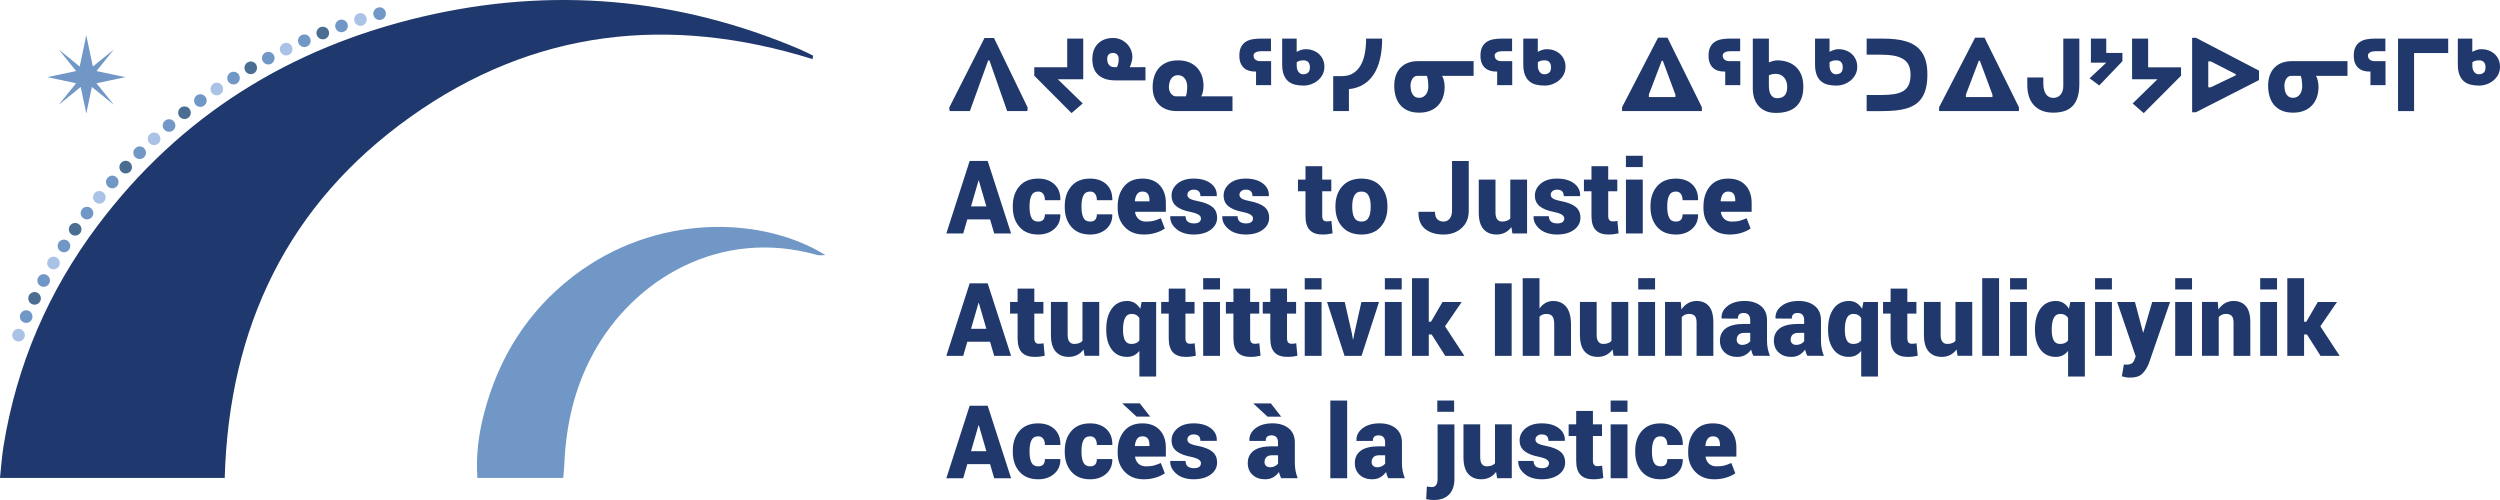 <svg width="400" height="80" viewBox="0 0 400 80" fill="none" xmlns="http://www.w3.org/2000/svg">
<g clip-path="url(#clip0_5915_310)">
<path d="M130.011 9.457C107.05 2.299 85.348 4.698 65.69 18.688C46.044 32.673 36.642 52.308 35.956 76.467H0C0.189 74.724 0.294 73.039 0.562 71.382C2.672 58.358 7.732 46.584 15.652 36.044C28.843 18.496 46.422 7.625 67.607 2.661C88.267 -2.181 108.496 -0.41 128.08 7.932C128.766 8.225 129.423 8.579 130.095 8.905C130.069 9.09 130.04 9.275 130.014 9.459L130.011 9.457Z" fill="#1F386D"/>
<path d="M90.113 76.469H76.384C76.126 72.878 76.583 69.457 77.455 66.116C79.766 57.268 84.374 49.858 91.666 44.235C104.783 34.116 121.872 34.493 132.065 40.812C131.499 40.812 131.097 40.898 130.748 40.8C115.316 36.413 101.42 44.558 94.881 56.616C91.843 62.213 90.521 68.209 90.282 74.503C90.261 75.064 90.187 75.625 90.115 76.467L90.113 76.469Z" fill="#7097C6"/>
<path d="M15.439 13.321L18.229 16.775L14.701 13.915L13.807 18.175L12.911 13.915L9.388 16.775L12.179 13.321L7.555 12.343L12.179 11.367L9.388 7.908L12.753 10.646L13.807 5.633L14.859 10.646L18.229 7.908L15.435 11.367L20.059 12.343L15.439 13.321Z" fill="#7097C6"/>
<path d="M3.342 52.684C3.861 52.895 4.105 53.475 3.911 53.991C3.715 54.504 3.132 54.763 2.609 54.569C2.085 54.374 1.827 53.787 2.03 53.257C2.229 52.725 2.829 52.474 3.342 52.682V52.684Z" fill="#A9C2E5"/>
<path d="M4.684 49.774C5.17 50.052 5.339 50.666 5.072 51.145C4.811 51.63 4.199 51.807 3.707 51.546C3.215 51.282 3.035 50.666 3.305 50.167C3.58 49.671 4.202 49.499 4.684 49.777V49.774Z" fill="#7097C6"/>
<path d="M5.979 46.833C6.476 47.085 6.682 47.689 6.44 48.182C6.199 48.676 5.606 48.892 5.099 48.655C4.597 48.42 4.378 47.809 4.626 47.298C4.877 46.79 5.482 46.581 5.981 46.833H5.979Z" fill="#4A6E91"/>
<path d="M7.47 43.992C7.955 44.263 8.137 44.877 7.876 45.361C7.613 45.843 7.011 46.035 6.516 45.776C6.022 45.519 5.828 44.901 6.101 44.402C6.368 43.904 6.982 43.719 7.47 43.992Z" fill="#7097C6"/>
<path d="M9.075 41.217C9.551 41.509 9.702 42.123 9.427 42.6C9.15 43.074 8.531 43.235 8.048 42.959C7.563 42.681 7.402 42.06 7.689 41.571C7.974 41.08 8.6 40.926 9.075 41.217Z" fill="#A9C2E5"/>
<path d="M10.791 38.505C11.257 38.817 11.382 39.435 11.085 39.901C10.791 40.365 10.167 40.502 9.694 40.205C9.221 39.91 9.085 39.282 9.388 38.803C9.692 38.326 10.328 38.196 10.789 38.505H10.791Z" fill="#7097C6"/>
<path d="M12.611 35.864C13.063 36.192 13.171 36.82 12.851 37.268C12.54 37.721 11.914 37.837 11.452 37.52C10.991 37.206 10.876 36.573 11.199 36.106C11.526 35.645 12.16 35.535 12.611 35.864Z" fill="#4A6E91"/>
<path d="M14.612 33.361C15.018 33.742 15.042 34.377 14.665 34.778C14.287 35.178 13.661 35.219 13.243 34.845C12.829 34.476 12.786 33.824 13.173 33.414C13.56 33.001 14.203 32.977 14.612 33.359V33.361Z" fill="#7097C6"/>
<path d="M16.539 30.794C16.754 30.973 16.873 31.22 16.897 31.474C16.919 31.728 16.845 31.99 16.677 32.21C16.338 32.644 15.707 32.714 15.272 32.368C14.835 32.021 14.763 31.378 15.112 30.935C15.284 30.71 15.535 30.587 15.798 30.566C16.058 30.542 16.326 30.619 16.539 30.796V30.794Z" fill="#A9C2E5"/>
<path d="M18.625 28.353C19.036 28.723 19.084 29.367 18.728 29.784C18.372 30.204 17.736 30.25 17.313 29.887C16.887 29.526 16.842 28.883 17.208 28.452C17.576 28.023 18.207 27.972 18.625 28.351V28.353Z" fill="#7097C6"/>
<path d="M20.694 25.916C21.143 26.246 21.251 26.879 20.933 27.33C20.615 27.78 19.989 27.888 19.53 27.57C19.071 27.251 18.964 26.618 19.291 26.155C19.616 25.693 20.245 25.585 20.694 25.916Z" fill="#4A6E91"/>
<path d="M23.066 23.727C23.453 24.13 23.451 24.77 23.059 25.158C22.669 25.546 22.029 25.544 21.632 25.151C21.235 24.76 21.237 24.12 21.639 23.72C22.04 23.322 22.679 23.324 23.066 23.727Z" fill="#7097C6"/>
<path d="M25.375 21.507C25.765 21.907 25.762 22.545 25.37 22.933C24.978 23.322 24.338 23.319 23.939 22.929C23.539 22.538 23.542 21.9 23.943 21.502C24.345 21.104 24.985 21.107 25.375 21.507Z" fill="#A9C2E5"/>
<path d="M27.826 19.436C28.183 19.865 28.13 20.5 27.707 20.853C27.497 21.03 27.231 21.104 26.971 21.083C26.713 21.061 26.466 20.951 26.282 20.74C26.101 20.532 26.015 20.261 26.034 20.004C26.055 19.748 26.177 19.498 26.395 19.316C26.827 18.952 27.468 19.007 27.824 19.436H27.826Z" fill="#7097C6"/>
<path d="M30.318 17.422C30.658 17.866 30.581 18.496 30.144 18.829C29.922 18.995 29.661 19.064 29.408 19.04C29.154 19.014 28.908 18.889 28.734 18.674C28.557 18.458 28.485 18.187 28.514 17.926C28.54 17.664 28.665 17.413 28.892 17.242C29.341 16.897 29.979 16.979 30.318 17.42V17.422Z" fill="#4A6E91"/>
<path d="M32.908 15.538C33.214 16.008 33.083 16.624 32.621 16.926C32.172 17.242 31.551 17.127 31.233 16.667C30.915 16.207 31.035 15.572 31.496 15.246C31.969 14.934 32.602 15.071 32.906 15.538H32.908Z" fill="#7097C6"/>
<path d="M35.522 13.681C35.83 14.15 35.694 14.757 35.25 15.08C34.8 15.397 34.176 15.282 33.859 14.822C33.541 14.364 33.658 13.728 34.119 13.402C34.578 13.069 35.218 13.215 35.525 13.678L35.522 13.681Z" fill="#A9C2E5"/>
<path d="M38.219 11.957C38.504 12.429 38.365 13.06 37.902 13.357C37.438 13.654 36.819 13.513 36.518 13.043C36.217 12.573 36.358 11.945 36.833 11.64C37.309 11.336 37.928 11.475 38.219 11.959V11.957Z" fill="#7097C6"/>
<path d="M40.993 10.344C41.263 10.833 41.098 11.454 40.622 11.729C40.147 12.005 39.532 11.839 39.248 11.36C38.964 10.878 39.131 10.257 39.619 9.974C40.106 9.689 40.723 9.855 40.993 10.344Z" fill="#4A6E91"/>
<path d="M43.819 8.836C44.073 9.334 43.882 9.946 43.397 10.202C42.909 10.459 42.299 10.269 42.034 9.778C41.769 9.286 41.958 8.675 42.457 8.411C42.957 8.148 43.566 8.337 43.819 8.836Z" fill="#7097C6"/>
<path d="M46.699 7.431C46.933 7.937 46.72 8.541 46.225 8.778C45.728 9.016 45.126 8.8 44.877 8.301C44.629 7.8 44.842 7.199 45.351 6.954C45.86 6.712 46.464 6.925 46.699 7.431Z" fill="#A9C2E5"/>
<path d="M49.622 6.127C49.84 6.642 49.606 7.234 49.099 7.45C48.592 7.666 47.997 7.429 47.768 6.92C47.538 6.412 47.773 5.818 48.291 5.597C48.81 5.374 49.407 5.612 49.622 6.127Z" fill="#7097C6"/>
<path d="M52.588 4.924C52.786 5.446 52.53 6.029 52.016 6.225C51.5 6.415 50.922 6.18 50.709 5.662C50.496 5.146 50.743 4.538 51.273 4.343C51.801 4.142 52.389 4.401 52.588 4.924Z" fill="#4A6E91"/>
<path d="M55.596 3.819C55.778 4.346 55.503 4.919 54.979 5.094C54.463 5.286 53.889 5.024 53.696 4.499C53.502 3.977 53.77 3.385 54.298 3.188C54.833 3.006 55.412 3.289 55.593 3.816L55.596 3.819Z" fill="#7097C6"/>
<path d="M58.633 2.812C58.798 3.351 58.499 3.895 57.98 4.08C57.459 4.257 56.893 3.969 56.716 3.44C56.539 2.91 56.828 2.335 57.364 2.152C57.897 1.963 58.473 2.282 58.635 2.812H58.633Z" fill="#A9C2E5"/>
<path d="M61.702 1.898C61.851 2.438 61.542 3.001 61.014 3.159C60.486 3.315 59.929 3.011 59.769 2.474C59.609 1.939 59.917 1.373 60.457 1.213C60.997 1.052 61.557 1.359 61.702 1.898Z" fill="#7097C6"/>
<path d="M164.43 17.211L164.377 17.775H161.146L158.307 9.665H158.108L155.18 17.775H151.942L151.875 17.219L157.518 6.077H159.038L164.43 17.211Z" fill="#20386C"/>
<path d="M169.253 12.683L173.23 16.552L171.445 18.098L165.484 12.113V10.765H170.752V6.18H173.319V12.683H169.253Z" fill="#20386C"/>
<path d="M183.277 12.861H178.49C177.806 12.861 177.228 12.774 176.757 12.599C176.284 12.424 175.902 12.185 175.608 11.883C175.314 11.581 175.101 11.221 174.969 10.806C174.838 10.392 174.773 9.946 174.773 9.466C174.773 8.889 174.859 8.388 175.034 7.963C175.208 7.539 175.447 7.187 175.751 6.906C176.052 6.626 176.403 6.417 176.805 6.28C177.207 6.144 177.634 6.077 178.091 6.077C178.547 6.077 178.951 6.161 179.326 6.328C179.702 6.496 180.029 6.721 180.304 7.002C180.579 7.282 180.794 7.611 180.949 7.982C181.105 8.354 181.181 8.745 181.181 9.155C181.181 9.272 181.167 9.404 181.141 9.548C181.114 9.692 181.078 9.835 181.038 9.982C180.995 10.128 180.952 10.267 180.901 10.401C180.851 10.535 180.804 10.653 180.753 10.756L183.275 10.742V12.865L183.277 12.861ZM178.703 10.737C178.796 10.579 178.868 10.389 178.915 10.171C178.966 9.953 178.989 9.696 178.989 9.406C178.989 9.219 178.958 9.066 178.896 8.944C178.834 8.824 178.758 8.726 178.667 8.656C178.576 8.584 178.478 8.534 178.373 8.507C178.268 8.481 178.17 8.467 178.081 8.467C178.031 8.467 177.957 8.474 177.852 8.486C177.749 8.498 177.644 8.536 177.539 8.601C177.431 8.666 177.34 8.764 177.261 8.896C177.183 9.028 177.144 9.215 177.144 9.449C177.144 9.565 177.159 9.694 177.19 9.843C177.221 9.991 177.276 10.13 177.355 10.264C177.436 10.399 177.546 10.509 177.687 10.6C177.826 10.691 178.005 10.737 178.222 10.737H178.703Z" fill="#20386C"/>
<path d="M197.199 17.772H188.251C187.73 17.772 187.237 17.698 186.776 17.547C186.315 17.396 185.908 17.163 185.557 16.852C185.208 16.538 184.931 16.14 184.728 15.658C184.525 15.174 184.422 14.598 184.422 13.927C184.422 13.354 184.498 12.81 184.654 12.295C184.809 11.779 185.05 11.326 185.38 10.933C185.71 10.54 186.131 10.231 186.645 10.001C187.158 9.771 187.777 9.658 188.499 9.658C189.169 9.658 189.756 9.763 190.266 9.972C190.775 10.183 191.2 10.471 191.537 10.837C191.876 11.204 192.132 11.636 192.304 12.129C192.476 12.623 192.562 13.151 192.562 13.711C192.562 13.829 192.555 13.966 192.546 14.119C192.534 14.273 192.512 14.428 192.483 14.584C192.455 14.74 192.414 14.893 192.366 15.04C192.316 15.186 192.252 15.31 192.175 15.414H197.199V17.775V17.772ZM189.955 13.829C189.955 13.587 189.921 13.357 189.854 13.136C189.788 12.918 189.692 12.726 189.568 12.563C189.443 12.4 189.29 12.271 189.111 12.175C188.932 12.079 188.729 12.031 188.502 12.031C188.208 12.031 187.964 12.094 187.775 12.216C187.586 12.338 187.436 12.496 187.323 12.69C187.213 12.882 187.135 13.093 187.092 13.323C187.049 13.553 187.025 13.771 187.025 13.978C187.025 14.169 187.056 14.352 187.118 14.524C187.18 14.697 187.261 14.85 187.366 14.982C187.469 15.116 187.586 15.219 187.72 15.296C187.852 15.373 187.99 15.411 188.134 15.411H189.728C189.771 15.308 189.809 15.191 189.838 15.059C189.866 14.929 189.89 14.793 189.907 14.651C189.924 14.51 189.936 14.368 189.943 14.225C189.95 14.081 189.955 13.949 189.955 13.824V13.829Z" fill="#20386C"/>
<path d="M203.359 8.191H201.75C201.607 8.191 201.466 8.205 201.323 8.232C201.182 8.258 201.053 8.301 200.943 8.359C200.833 8.416 200.742 8.486 200.673 8.572C200.603 8.658 200.57 8.762 200.57 8.879C200.57 9.037 200.598 9.174 200.656 9.287C200.713 9.402 200.79 9.495 200.888 9.567C200.986 9.639 201.098 9.694 201.222 9.73C201.347 9.766 201.48 9.783 201.624 9.783H203.378V13.616H200.967V11.449H200.775C200.455 11.449 200.147 11.406 199.85 11.319C199.552 11.233 199.289 11.092 199.057 10.893C198.825 10.696 198.641 10.435 198.502 10.111C198.364 9.788 198.297 9.387 198.297 8.91C198.297 8.347 198.385 7.889 198.567 7.534C198.749 7.179 198.99 6.901 199.301 6.698C199.609 6.496 199.975 6.357 200.395 6.283C200.816 6.209 201.268 6.173 201.748 6.173H203.357V8.191H203.359ZM207.467 6.18V8.296C207.663 8.189 207.886 8.09 208.132 8.002C208.378 7.913 208.643 7.867 208.928 7.867C209.315 7.867 209.688 7.93 210.046 8.057C210.402 8.184 210.718 8.366 210.995 8.608C211.27 8.85 211.49 9.145 211.655 9.497C211.82 9.85 211.903 10.248 211.903 10.696C211.903 11.144 211.805 11.569 211.609 11.94C211.413 12.312 211.155 12.623 210.837 12.885C210.522 13.143 210.163 13.342 209.769 13.484C209.372 13.625 208.973 13.695 208.569 13.695C208.094 13.695 207.647 13.647 207.231 13.551C206.815 13.455 206.454 13.28 206.143 13.026C205.833 12.772 205.589 12.427 205.412 11.986C205.235 11.547 205.147 10.984 205.147 10.298V6.18H207.47H207.467ZM207.475 10.559C207.475 10.782 207.506 10.974 207.568 11.139C207.63 11.305 207.709 11.441 207.804 11.554C207.9 11.665 208.008 11.748 208.122 11.801C208.237 11.854 208.352 11.883 208.467 11.883C208.708 11.883 208.899 11.849 209.045 11.782C209.191 11.715 209.303 11.629 209.384 11.523C209.466 11.418 209.518 11.295 209.547 11.161C209.573 11.027 209.587 10.89 209.587 10.758C209.587 10.627 209.571 10.485 209.535 10.351C209.501 10.217 209.446 10.099 209.37 9.996C209.293 9.893 209.191 9.809 209.064 9.749C208.937 9.687 208.777 9.656 208.584 9.656C208.44 9.656 208.318 9.66 208.213 9.675C208.11 9.687 208.017 9.706 207.934 9.73C207.85 9.754 207.773 9.785 207.702 9.823C207.63 9.859 207.556 9.9 207.477 9.946V10.559H207.475Z" fill="#20386C"/>
<path d="M221.145 6.18C221.145 7.373 221.035 8.447 220.812 9.401C220.593 10.355 220.258 11.178 219.816 11.866C219.374 12.554 218.822 13.103 218.157 13.508C217.493 13.915 216.716 14.167 215.827 14.265V17.772H213.312V12.18H214.713C215.411 12.18 216.006 12.029 216.496 11.724C216.986 11.42 217.385 11 217.693 10.466C218.004 9.931 218.229 9.296 218.367 8.565C218.508 7.831 218.578 7.038 218.578 6.18H221.145Z" fill="#20386C"/>
<path d="M235.774 12.144H230.729C230.803 12.252 230.865 12.381 230.92 12.532C230.972 12.683 231.018 12.839 231.049 13.002C231.08 13.165 231.104 13.326 231.121 13.484C231.135 13.642 231.142 13.784 231.142 13.906C231.142 14.493 231.056 15.037 230.884 15.536C230.712 16.037 230.456 16.473 230.117 16.842C229.777 17.212 229.354 17.502 228.845 17.712C228.336 17.921 227.746 18.026 227.079 18.026C226.355 18.026 225.741 17.912 225.234 17.684C224.727 17.454 224.314 17.142 223.994 16.747C223.673 16.351 223.441 15.893 223.296 15.37C223.15 14.848 223.078 14.294 223.078 13.707C223.078 13.067 223.171 12.501 223.355 12.012C223.539 11.523 223.798 11.116 224.13 10.785C224.462 10.454 224.859 10.205 225.322 10.037C225.786 9.869 226.295 9.785 226.857 9.785H235.776V12.146L235.774 12.144ZM228.53 13.832C228.53 13.697 228.527 13.556 228.52 13.405C228.513 13.254 228.499 13.103 228.482 12.954C228.465 12.803 228.441 12.659 228.413 12.518C228.384 12.377 228.346 12.252 228.303 12.144H226.725C226.553 12.144 226.403 12.194 226.271 12.295C226.14 12.396 226.032 12.523 225.946 12.671C225.86 12.822 225.796 12.983 225.75 13.155C225.707 13.328 225.683 13.486 225.683 13.63C225.683 13.853 225.7 14.083 225.736 14.321C225.769 14.56 225.839 14.776 225.939 14.973C226.039 15.167 226.18 15.33 226.362 15.457C226.544 15.584 226.783 15.649 227.079 15.649C227.304 15.649 227.507 15.603 227.686 15.507C227.865 15.411 228.018 15.284 228.145 15.124C228.269 14.961 228.365 14.769 228.432 14.546C228.499 14.323 228.532 14.086 228.532 13.829L228.53 13.832Z" fill="#20386C"/>
<path d="M241.937 8.191H240.329C240.185 8.191 240.044 8.205 239.901 8.232C239.76 8.258 239.631 8.301 239.521 8.359C239.411 8.416 239.32 8.486 239.251 8.572C239.181 8.658 239.148 8.762 239.148 8.879C239.148 9.037 239.177 9.174 239.234 9.287C239.291 9.402 239.368 9.495 239.466 9.567C239.564 9.639 239.676 9.694 239.8 9.73C239.925 9.766 240.059 9.783 240.202 9.783H241.956V13.616H239.545V11.449H239.353C239.033 11.449 238.725 11.406 238.429 11.319C238.13 11.233 237.867 11.092 237.635 10.893C237.403 10.696 237.219 10.435 237.081 10.111C236.942 9.788 236.875 9.387 236.875 8.91C236.875 8.347 236.963 7.889 237.145 7.534C237.327 7.179 237.568 6.901 237.879 6.698C238.187 6.496 238.553 6.357 238.973 6.283C239.394 6.209 239.846 6.173 240.326 6.173H241.935V8.191H241.937ZM246.046 6.18V8.296C246.242 8.189 246.464 8.09 246.71 8.002C246.956 7.913 247.222 7.867 247.506 7.867C247.893 7.867 248.266 7.93 248.624 8.057C248.981 8.184 249.296 8.366 249.573 8.608C249.848 8.85 250.068 9.145 250.233 9.497C250.398 9.85 250.482 10.248 250.482 10.696C250.482 11.144 250.384 11.569 250.188 11.94C249.992 12.312 249.733 12.623 249.416 12.885C249.1 13.143 248.742 13.342 248.347 13.484C247.95 13.625 247.551 13.695 247.147 13.695C246.672 13.695 246.225 13.647 245.809 13.551C245.393 13.455 245.032 13.28 244.722 13.026C244.411 12.772 244.167 12.427 243.99 11.986C243.813 11.547 243.725 10.984 243.725 10.298V6.18H246.048H246.046ZM246.053 10.559C246.053 10.782 246.084 10.974 246.146 11.139C246.208 11.305 246.287 11.441 246.383 11.554C246.478 11.665 246.586 11.748 246.7 11.801C246.815 11.854 246.93 11.883 247.045 11.883C247.286 11.883 247.477 11.849 247.623 11.782C247.769 11.715 247.881 11.629 247.962 11.523C248.044 11.418 248.096 11.295 248.125 11.161C248.151 11.027 248.166 10.89 248.166 10.758C248.166 10.627 248.149 10.485 248.113 10.351C248.08 10.217 248.025 10.099 247.948 9.996C247.872 9.893 247.769 9.809 247.642 9.749C247.515 9.687 247.355 9.656 247.162 9.656C247.018 9.656 246.896 9.66 246.791 9.675C246.689 9.687 246.595 9.706 246.512 9.73C246.428 9.754 246.352 9.785 246.28 9.823C246.208 9.859 246.134 9.9 246.055 9.946V10.559H246.053Z" fill="#20386C"/>
<path d="M272.301 17.159V17.772H259.531V17.151L265.291 6.024H266.797L272.301 17.159ZM263.817 15.531H268.066V15.148L266.054 9.725H265.877L263.819 15.126V15.533L263.817 15.531Z" fill="#20386C"/>
<path d="M278.425 8.191H276.816C276.673 8.191 276.532 8.205 276.388 8.232C276.247 8.258 276.118 8.301 276.008 8.359C275.898 8.416 275.807 8.486 275.738 8.572C275.669 8.658 275.635 8.762 275.635 8.879C275.635 9.037 275.664 9.174 275.721 9.287C275.779 9.402 275.855 9.495 275.953 9.567C276.051 9.639 276.164 9.694 276.29 9.73C276.417 9.766 276.548 9.783 276.692 9.783H278.448V13.616H276.037V11.449H275.846C275.525 11.449 275.217 11.406 274.918 11.319C274.62 11.233 274.357 11.092 274.125 10.893C273.893 10.696 273.709 10.435 273.573 10.111C273.434 9.788 273.367 9.387 273.367 8.91C273.367 8.347 273.456 7.889 273.637 7.534C273.817 7.179 274.06 6.901 274.371 6.698C274.679 6.496 275.045 6.357 275.466 6.283C275.886 6.209 276.338 6.173 276.818 6.173H278.427V8.191H278.425ZM283.021 6.18V9.984C283.056 9.97 283.119 9.946 283.212 9.91C283.305 9.876 283.413 9.84 283.532 9.802C283.652 9.766 283.781 9.732 283.919 9.701C284.058 9.67 284.189 9.656 284.316 9.656C284.925 9.656 285.489 9.742 286.006 9.915C286.522 10.087 286.969 10.348 287.344 10.696C287.719 11.044 288.013 11.482 288.221 12.012C288.432 12.542 288.534 13.163 288.534 13.872C288.534 14.582 288.436 15.193 288.243 15.718C288.047 16.243 287.765 16.679 287.394 17.027C287.024 17.375 286.565 17.636 286.018 17.808C285.473 17.981 284.847 18.067 284.144 18.067C283.508 18.067 282.958 17.964 282.495 17.76C282.029 17.557 281.646 17.276 281.345 16.924C281.042 16.571 280.817 16.159 280.671 15.692C280.523 15.224 280.449 14.723 280.449 14.191V6.18H283.016H283.021ZM284.141 11.818C283.905 11.818 283.695 11.839 283.511 11.88C283.326 11.923 283.162 11.981 283.021 12.055V13.693C283.021 13.925 283.037 14.16 283.073 14.4C283.109 14.639 283.174 14.855 283.272 15.049C283.37 15.243 283.508 15.399 283.685 15.524C283.862 15.649 284.091 15.709 284.371 15.709C284.603 15.709 284.815 15.677 285.009 15.615C285.203 15.553 285.37 15.452 285.511 15.31C285.652 15.169 285.76 14.982 285.838 14.747C285.917 14.512 285.956 14.225 285.956 13.884C285.956 13.604 285.915 13.338 285.834 13.088C285.752 12.839 285.635 12.618 285.48 12.429C285.325 12.24 285.136 12.089 284.911 11.981C284.686 11.873 284.431 11.818 284.139 11.818H284.141Z" fill="#20386C"/>
<path d="M292.725 6.18V8.296C292.921 8.188 293.143 8.09 293.389 8.002C293.635 7.913 293.9 7.867 294.185 7.867C294.572 7.867 294.945 7.93 295.303 8.057C295.66 8.184 295.975 8.366 296.252 8.608C296.527 8.85 296.747 9.145 296.912 9.497C297.077 9.847 297.158 10.248 297.158 10.696C297.158 11.144 297.06 11.569 296.864 11.94C296.668 12.309 296.41 12.623 296.095 12.884C295.777 13.143 295.421 13.342 295.024 13.484C294.629 13.625 294.228 13.695 293.826 13.695C293.348 13.695 292.904 13.647 292.488 13.551C292.072 13.455 291.711 13.28 291.4 13.026C291.092 12.772 290.848 12.427 290.672 11.986C290.495 11.544 290.406 10.984 290.406 10.298V6.18H292.729H292.725ZM292.732 10.559C292.732 10.782 292.763 10.974 292.825 11.139C292.887 11.305 292.966 11.441 293.062 11.554C293.157 11.667 293.262 11.748 293.379 11.801C293.494 11.856 293.609 11.883 293.721 11.883C293.963 11.883 294.156 11.849 294.3 11.782C294.445 11.715 294.558 11.628 294.639 11.523C294.72 11.418 294.775 11.295 294.802 11.161C294.828 11.027 294.842 10.89 294.842 10.758C294.842 10.626 294.825 10.485 294.792 10.351C294.756 10.216 294.701 10.099 294.625 9.996C294.548 9.893 294.448 9.809 294.319 9.749C294.19 9.687 294.032 9.656 293.838 9.656C293.697 9.656 293.573 9.66 293.47 9.675C293.368 9.687 293.274 9.706 293.191 9.73C293.107 9.754 293.031 9.785 292.959 9.823C292.887 9.859 292.813 9.9 292.734 9.946V10.559H292.732Z" fill="#20386C"/>
<path d="M298.664 6.173H301.107C301.869 6.173 302.579 6.206 303.234 6.276C303.889 6.345 304.489 6.465 305.026 6.635C305.564 6.805 306.042 7.033 306.458 7.316C306.874 7.599 307.223 7.954 307.51 8.378C307.796 8.802 308.012 9.306 308.16 9.888C308.308 10.471 308.382 11.147 308.382 11.916C308.382 12.741 308.308 13.457 308.16 14.066C308.012 14.675 307.796 15.198 307.51 15.632C307.223 16.066 306.874 16.423 306.458 16.701C306.042 16.979 305.564 17.197 305.026 17.355C304.489 17.514 303.891 17.624 303.234 17.684C302.577 17.746 301.867 17.777 301.107 17.777H298.664V15.203H300.937C301.759 15.203 302.467 15.155 303.064 15.061C303.662 14.968 304.154 14.797 304.544 14.555C304.931 14.311 305.22 13.978 305.406 13.556C305.593 13.134 305.686 12.597 305.686 11.947C305.686 11.36 305.593 10.864 305.406 10.456C305.22 10.049 304.931 9.72 304.544 9.469C304.154 9.217 303.662 9.035 303.064 8.92C302.467 8.807 301.757 8.75 300.937 8.75H298.664V6.175V6.173Z" fill="#20386C"/>
<path d="M323.028 17.159V17.772H310.258V17.151L316.018 6.024H317.524L323.028 17.159ZM314.543 15.531H318.793V15.148L316.78 9.725H316.603L314.546 15.126V15.533L314.543 15.531Z" fill="#20386C"/>
<path d="M332.692 13.496C332.692 14.32 332.596 15.018 332.405 15.593C332.214 16.169 331.939 16.636 331.583 16.996C331.227 17.355 330.792 17.616 330.278 17.779C329.764 17.942 329.181 18.024 328.533 18.024C327.816 18.024 327.195 17.914 326.674 17.696C326.153 17.475 325.72 17.171 325.376 16.777C325.032 16.384 324.776 15.922 324.613 15.387C324.448 14.853 324.367 14.268 324.367 13.63V12.393H326.934V13.35C326.934 13.695 326.965 14.011 327.03 14.294C327.094 14.579 327.192 14.821 327.324 15.025C327.458 15.229 327.625 15.385 327.826 15.495C328.029 15.605 328.263 15.663 328.533 15.663C328.736 15.663 328.932 15.627 329.123 15.555C329.315 15.483 329.487 15.37 329.632 15.217C329.781 15.063 329.898 14.867 329.991 14.63C330.082 14.39 330.127 14.1 330.127 13.759V6.18H332.694V13.498L332.692 13.496Z" fill="#20386C"/>
<path d="M334.544 10.027V6.18H337.001V8.474H339.589V9.792L335.878 13.676L334.336 12.53L336.998 10.03H334.541L334.544 10.027Z" fill="#20386C"/>
<path d="M341.133 12.683V6.18H343.7V10.768H348.967V12.115L342.999 18.101L341.221 16.555L345.191 12.685H341.133V12.683Z" fill="#20386C"/>
<path d="M351.354 17.959H350.742V6.053H351.361L361.445 11.305V12.808L351.354 17.957V17.959ZM353.323 9.821V13.973H353.706L357.726 12.048V11.871L353.727 9.821H353.321H353.323Z" fill="#20386C"/>
<path d="M375.594 12.144H370.549C370.623 12.252 370.685 12.381 370.74 12.532C370.793 12.683 370.838 12.839 370.869 13.002C370.9 13.165 370.924 13.326 370.941 13.484C370.955 13.642 370.962 13.784 370.962 13.906C370.962 14.493 370.876 15.037 370.704 15.536C370.532 16.037 370.276 16.473 369.937 16.842C369.598 17.212 369.175 17.502 368.666 17.712C368.157 17.921 367.566 18.026 366.899 18.026C366.175 18.026 365.561 17.912 365.054 17.684C364.548 17.454 364.134 17.142 363.814 16.747C363.494 16.351 363.262 15.893 363.116 15.37C362.97 14.848 362.898 14.294 362.898 13.707C362.898 13.067 362.992 12.501 363.176 12.012C363.36 11.523 363.618 11.116 363.95 10.785C364.282 10.454 364.679 10.205 365.143 10.037C365.606 9.869 366.115 9.785 366.677 9.785H375.597V12.146L375.594 12.144ZM368.35 13.832C368.35 13.697 368.348 13.556 368.341 13.405C368.333 13.254 368.319 13.103 368.302 12.954C368.286 12.803 368.262 12.659 368.233 12.518C368.204 12.377 368.166 12.252 368.123 12.144H366.546C366.374 12.144 366.223 12.194 366.092 12.295C365.96 12.396 365.853 12.523 365.766 12.671C365.68 12.822 365.616 12.983 365.57 13.155C365.527 13.328 365.504 13.486 365.504 13.63C365.504 13.853 365.52 14.083 365.556 14.321C365.59 14.56 365.659 14.776 365.759 14.973C365.86 15.167 366.001 15.33 366.182 15.457C366.364 15.584 366.603 15.649 366.899 15.649C367.124 15.649 367.327 15.603 367.506 15.507C367.686 15.411 367.839 15.284 367.965 15.124C368.09 14.961 368.185 14.769 368.252 14.546C368.319 14.323 368.353 14.086 368.353 13.829L368.35 13.832Z" fill="#20386C"/>
<path d="M381.659 8.191H380.05C379.907 8.191 379.766 8.205 379.623 8.232C379.482 8.258 379.353 8.301 379.243 8.359C379.133 8.416 379.042 8.486 378.972 8.572C378.903 8.658 378.87 8.762 378.87 8.879C378.87 9.037 378.898 9.174 378.956 9.287C379.013 9.402 379.09 9.495 379.188 9.567C379.286 9.639 379.398 9.694 379.525 9.73C379.651 9.766 379.783 9.783 379.926 9.783H381.683V13.616H379.271V11.449H379.08C378.76 11.449 378.451 11.406 378.153 11.319C377.854 11.233 377.591 11.092 377.359 10.893C377.127 10.696 376.943 10.435 376.807 10.111C376.668 9.788 376.602 9.387 376.602 8.91C376.602 8.347 376.69 7.889 376.872 7.534C377.051 7.179 377.295 6.901 377.605 6.698C377.914 6.496 378.279 6.357 378.7 6.283C379.121 6.209 379.572 6.173 380.053 6.173H381.661V8.191H381.659Z" fill="#20386C"/>
<path d="M383.688 6.18H391.713V8.488H386.254V17.775H383.688V6.18Z" fill="#20386C"/>
<path d="M395.568 6.18V8.296C395.764 8.188 395.987 8.09 396.233 8.002C396.479 7.913 396.744 7.867 397.029 7.867C397.416 7.867 397.789 7.93 398.147 8.057C398.503 8.184 398.819 8.366 399.096 8.608C399.371 8.85 399.591 9.145 399.756 9.497C399.921 9.847 400.002 10.248 400.002 10.696C400.002 11.144 399.904 11.569 399.708 11.94C399.512 12.312 399.254 12.623 398.938 12.884C398.62 13.143 398.264 13.342 397.868 13.484C397.473 13.625 397.072 13.695 396.67 13.695C396.192 13.695 395.748 13.647 395.332 13.551C394.916 13.455 394.555 13.28 394.244 13.026C393.936 12.772 393.692 12.427 393.515 11.986C393.338 11.547 393.25 10.984 393.25 10.298V6.18H395.573H395.568ZM395.576 10.559C395.576 10.782 395.607 10.974 395.669 11.139C395.731 11.305 395.81 11.441 395.905 11.554C396.001 11.667 396.106 11.748 396.223 11.801C396.338 11.856 396.453 11.883 396.565 11.883C396.806 11.883 397 11.849 397.143 11.782C397.289 11.715 397.401 11.628 397.483 11.523C397.564 11.418 397.619 11.295 397.645 11.161C397.672 11.027 397.686 10.89 397.686 10.758C397.686 10.626 397.669 10.485 397.636 10.351C397.6 10.216 397.545 10.099 397.468 9.996C397.392 9.893 397.292 9.809 397.162 9.749C397.033 9.687 396.876 9.656 396.682 9.656C396.541 9.656 396.417 9.66 396.314 9.675C396.211 9.687 396.118 9.706 396.034 9.73C395.951 9.754 395.874 9.785 395.803 9.823C395.731 9.859 395.657 9.9 395.578 9.946V10.559H395.576Z" fill="#20386C"/>
<path d="M158.414 35.099H154.767L154.115 37.355H151.414L155.147 25.752H158.03L161.773 37.355H159.072L158.412 35.099H158.414ZM155.365 33.028H157.819L156.612 28.876H156.565L155.365 33.028Z" fill="#20386C"/>
<path d="M166.12 35.451C166.478 35.451 166.748 35.353 166.923 35.156C167.097 34.96 167.185 34.67 167.185 34.289H169.64L169.657 34.337C169.678 35.276 169.353 36.043 168.684 36.635C168.015 37.227 167.162 37.525 166.122 37.525C164.819 37.525 163.813 37.12 163.108 36.305C162.401 35.492 162.047 34.437 162.047 33.143V32.958C162.047 31.666 162.398 30.614 163.103 29.799C163.806 28.984 164.805 28.576 166.098 28.576C167.188 28.576 168.06 28.881 168.713 29.492C169.365 30.103 169.678 30.935 169.659 31.985L169.642 32.033H167.188C167.188 31.623 167.099 31.29 166.918 31.033C166.739 30.774 166.466 30.647 166.1 30.647C165.591 30.647 165.235 30.858 165.032 31.278C164.829 31.697 164.726 32.258 164.726 32.958V33.143C164.726 33.864 164.829 34.43 165.032 34.84C165.235 35.25 165.601 35.454 166.124 35.454L166.12 35.451Z" fill="#20386C"/>
<path d="M174.432 35.451C174.791 35.451 175.061 35.353 175.235 35.156C175.41 34.96 175.498 34.67 175.498 34.289H177.953L177.969 34.337C177.991 35.276 177.666 36.043 176.997 36.635C176.327 37.227 175.474 37.525 174.434 37.525C173.132 37.525 172.126 37.12 171.421 36.305C170.713 35.492 170.359 34.437 170.359 33.143V32.958C170.359 31.666 170.711 30.614 171.416 29.799C172.118 28.984 173.117 28.576 174.41 28.576C175.5 28.576 176.373 28.881 177.025 29.492C177.678 30.103 177.991 30.935 177.972 31.985L177.955 32.033H175.5C175.5 31.623 175.412 31.29 175.23 31.033C175.051 30.774 174.779 30.647 174.413 30.647C173.904 30.647 173.548 30.858 173.345 31.278C173.141 31.697 173.039 32.258 173.039 32.958V33.143C173.039 33.864 173.141 34.43 173.345 34.84C173.548 35.25 173.913 35.454 174.437 35.454L174.432 35.451Z" fill="#20386C"/>
<path d="M182.992 37.522C181.725 37.522 180.716 37.124 179.961 36.329C179.206 35.533 178.828 34.533 178.828 33.332V33.03C178.828 31.719 179.172 30.647 179.858 29.816C180.544 28.984 181.524 28.571 182.803 28.576C183.967 28.576 184.882 28.926 185.544 29.629C186.206 30.331 186.538 31.28 186.538 32.481V33.891H181.629L181.613 33.939C181.67 34.38 181.852 34.742 182.153 35.027C182.454 35.312 182.858 35.454 183.36 35.454C183.862 35.454 184.275 35.413 184.579 35.334C184.882 35.255 185.267 35.116 185.733 34.919L186.369 36.561C185.993 36.837 185.506 37.067 184.911 37.252C184.313 37.436 183.675 37.527 182.992 37.527V37.522ZM182.8 30.647C182.413 30.647 182.124 30.786 181.93 31.062C181.737 31.338 181.62 31.707 181.577 32.169L181.601 32.21H183.912V32.004C183.912 31.568 183.821 31.235 183.642 31C183.46 30.767 183.18 30.65 182.8 30.65V30.647Z" fill="#20386C"/>
<path d="M192.153 34.934C192.153 34.72 192.031 34.531 191.792 34.363C191.55 34.195 191.113 34.047 190.477 33.912C189.476 33.716 188.723 33.411 188.214 32.997C187.705 32.582 187.452 32.016 187.452 31.299C187.452 30.54 187.769 29.897 188.405 29.367C189.041 28.838 189.901 28.574 190.986 28.574C192.129 28.574 193.042 28.831 193.718 29.343C194.397 29.857 194.72 30.518 194.689 31.331L194.674 31.379H192.067C192.067 31.038 191.981 30.782 191.809 30.607C191.636 30.432 191.359 30.343 190.977 30.343C190.697 30.343 190.461 30.42 190.269 30.573C190.078 30.727 189.983 30.923 189.983 31.163C189.983 31.403 190.093 31.585 190.312 31.745C190.532 31.906 190.977 32.047 191.644 32.177C192.693 32.383 193.47 32.692 193.976 33.105C194.483 33.517 194.736 34.099 194.736 34.855C194.736 35.61 194.392 36.269 193.706 36.77C193.02 37.271 192.114 37.523 190.986 37.523C189.858 37.523 188.89 37.225 188.209 36.631C187.528 36.036 187.205 35.372 187.236 34.639L187.253 34.591H189.684C189.693 35.001 189.818 35.296 190.054 35.475C190.289 35.655 190.626 35.746 191.058 35.746C191.419 35.746 191.691 35.677 191.876 35.535C192.06 35.394 192.153 35.195 192.153 34.934Z" fill="#20386C"/>
<path d="M200.481 34.934C200.481 34.72 200.361 34.531 200.12 34.363C199.879 34.195 199.441 34.047 198.805 33.912C197.804 33.716 197.051 33.411 196.542 32.997C196.033 32.582 195.78 32.016 195.78 31.299C195.78 30.54 196.098 29.897 196.733 29.367C197.369 28.838 198.229 28.574 199.315 28.574C200.457 28.574 201.37 28.831 202.046 29.343C202.725 29.857 203.048 30.518 203.017 31.331L203.002 31.379H200.395C200.395 31.038 200.309 30.782 200.137 30.607C199.965 30.432 199.687 30.343 199.305 30.343C199.025 30.343 198.789 30.42 198.598 30.573C198.406 30.727 198.311 30.923 198.311 31.163C198.311 31.403 198.421 31.585 198.641 31.745C198.86 31.906 199.305 32.047 199.972 32.177C201.021 32.383 201.798 32.692 202.304 33.105C202.811 33.517 203.065 34.099 203.065 34.855C203.065 35.61 202.72 36.269 202.034 36.77C201.348 37.271 200.443 37.523 199.315 37.523C198.186 37.523 197.218 37.225 196.537 36.631C195.856 36.036 195.533 35.372 195.565 34.639L195.581 34.591H198.012C198.022 35.001 198.146 35.296 198.382 35.475C198.617 35.655 198.954 35.746 199.386 35.746C199.747 35.746 200.02 35.677 200.204 35.535C200.388 35.394 200.481 35.195 200.481 34.934Z" fill="#20386C"/>
<path d="M211.556 26.592V28.735H213.009V30.6H211.556V34.553C211.556 34.862 211.618 35.082 211.742 35.219C211.866 35.353 212.034 35.423 212.246 35.423C212.416 35.423 212.55 35.418 212.648 35.406C212.746 35.396 212.873 35.375 213.026 35.341L213.217 37.333C212.92 37.403 212.653 37.451 212.414 37.479C212.175 37.508 211.895 37.523 211.572 37.523C210.688 37.523 210.017 37.285 209.562 36.813C209.106 36.341 208.879 35.59 208.879 34.567V30.6H207.672V28.735H208.879V26.592H211.556Z" fill="#20386C"/>
<path d="M213.672 32.965C213.672 31.669 214.038 30.614 214.769 29.799C215.5 28.984 216.521 28.576 217.828 28.576C219.136 28.576 220.163 28.984 220.895 29.799C221.626 30.614 221.992 31.671 221.992 32.965V33.133C221.992 34.435 221.626 35.492 220.895 36.305C220.163 37.117 219.147 37.525 217.845 37.525C216.542 37.525 215.5 37.12 214.769 36.305C214.038 35.492 213.672 34.435 213.672 33.133V32.965ZM216.356 33.133C216.356 33.855 216.468 34.423 216.693 34.835C216.918 35.247 217.3 35.454 217.84 35.454C218.38 35.454 218.741 35.247 218.968 34.833C219.195 34.418 219.31 33.852 219.31 33.136V32.968C219.31 32.265 219.195 31.704 218.968 31.283C218.741 30.861 218.359 30.65 217.826 30.65C217.293 30.65 216.92 30.863 216.693 31.287C216.468 31.712 216.356 32.273 216.356 32.968V33.136V33.133Z" fill="#20386C"/>
<path d="M232.323 25.755H235V33.716C235 34.886 234.617 35.811 233.852 36.496C233.088 37.182 232.129 37.525 230.982 37.525C229.727 37.525 228.735 37.223 228.006 36.616C227.277 36.01 226.926 35.116 226.955 33.932L226.971 33.884H229.593C229.593 34.447 229.722 34.85 229.983 35.092C230.241 35.334 230.576 35.454 230.984 35.454C231.35 35.454 231.666 35.303 231.928 35.001C232.194 34.699 232.325 34.27 232.325 33.718V25.757L232.323 25.755Z" fill="#20386C"/>
<path d="M241.819 36.336C241.544 36.719 241.207 37.012 240.806 37.216C240.407 37.419 239.955 37.523 239.453 37.523C238.561 37.523 237.866 37.235 237.359 36.662C236.855 36.089 236.602 35.2 236.602 33.992V28.732H239.278V34.006C239.278 34.49 239.369 34.85 239.553 35.089C239.735 35.329 239.998 35.449 240.335 35.449C240.622 35.449 240.873 35.408 241.09 35.329C241.308 35.25 241.492 35.13 241.647 34.972V28.732H244.331V37.352H241.986L241.819 36.331V36.336Z" fill="#20386C"/>
<path d="M250.286 34.934C250.286 34.72 250.164 34.531 249.925 34.363C249.683 34.195 249.246 34.047 248.61 33.912C247.609 33.716 246.856 33.411 246.347 32.997C245.838 32.582 245.584 32.016 245.584 31.299C245.584 30.54 245.902 29.897 246.538 29.367C247.174 28.838 248.034 28.574 249.119 28.574C250.262 28.574 251.175 28.831 251.851 29.343C252.53 29.857 252.852 30.518 252.821 31.331L252.807 31.379H250.2C250.2 31.038 250.113 30.782 249.941 30.607C249.769 30.432 249.492 30.343 249.11 30.343C248.83 30.343 248.593 30.42 248.402 30.573C248.211 30.727 248.115 30.923 248.115 31.163C248.115 31.403 248.225 31.585 248.445 31.745C248.665 31.906 249.11 32.047 249.776 32.177C250.826 32.383 251.602 32.692 252.109 33.105C252.616 33.517 252.869 34.099 252.869 34.855C252.869 35.61 252.525 36.269 251.839 36.77C251.153 37.271 250.247 37.523 249.119 37.523C247.991 37.523 247.023 37.225 246.342 36.631C245.661 36.036 245.338 35.372 245.369 34.639L245.386 34.591H247.817C247.826 35.001 247.95 35.296 248.187 35.475C248.421 35.655 248.758 35.746 249.191 35.746C249.552 35.746 249.824 35.677 250.008 35.535C250.192 35.394 250.286 35.195 250.286 34.934Z" fill="#20386C"/>
<path d="M257.314 26.592V28.735H258.767V30.6H257.314V34.553C257.314 34.862 257.376 35.082 257.5 35.219C257.624 35.353 257.792 35.423 258.004 35.423C258.174 35.423 258.308 35.418 258.406 35.406C258.504 35.396 258.63 35.375 258.783 35.341L258.975 37.333C258.678 37.403 258.411 37.451 258.172 37.479C257.933 37.508 257.653 37.523 257.33 37.523C256.446 37.523 255.774 37.285 255.32 36.813C254.864 36.341 254.637 35.59 254.637 34.567V30.6H253.43V28.735H254.637V26.592H257.314Z" fill="#20386C"/>
<path d="M262.842 26.733H260.148V24.923H262.842V26.733ZM262.842 37.355H260.148V28.735H262.842V37.355Z" fill="#20386C"/>
<path d="M268.151 35.451C268.509 35.451 268.779 35.353 268.954 35.156C269.128 34.96 269.217 34.67 269.217 34.289H271.671L271.688 34.337C271.71 35.276 271.384 36.043 270.715 36.635C270.046 37.227 269.193 37.525 268.153 37.525C266.851 37.525 265.844 37.12 265.139 36.305C264.432 35.492 264.078 34.437 264.078 33.143V32.958C264.078 31.666 264.429 30.614 265.135 29.799C265.837 28.984 266.836 28.576 268.129 28.576C269.219 28.576 270.091 28.881 270.744 29.492C271.396 30.103 271.71 30.935 271.69 31.985L271.674 32.033H269.219C269.219 31.623 269.131 31.29 268.949 31.033C268.77 30.774 268.497 30.647 268.132 30.647C267.623 30.647 267.266 30.858 267.063 31.278C266.86 31.697 266.757 32.258 266.757 32.958V33.143C266.757 33.864 266.86 34.43 267.063 34.84C267.266 35.25 267.632 35.454 268.156 35.454L268.151 35.451Z" fill="#20386C"/>
<path d="M276.718 37.522C275.451 37.522 274.443 37.124 273.688 36.329C272.932 35.533 272.555 34.533 272.555 33.332V33.03C272.555 31.719 272.899 30.647 273.585 29.816C274.271 28.984 275.251 28.571 276.529 28.576C277.693 28.576 278.609 28.926 279.271 29.629C279.933 30.331 280.265 31.28 280.265 32.481V33.891H275.356L275.339 33.939C275.396 34.38 275.578 34.742 275.879 35.027C276.18 35.312 276.584 35.454 277.086 35.454C277.588 35.454 278.002 35.413 278.305 35.334C278.609 35.255 278.993 35.116 279.46 34.919L280.095 36.561C279.72 36.837 279.232 37.067 278.637 37.252C278.04 37.436 277.402 37.527 276.718 37.527V37.522ZM276.527 30.647C276.14 30.647 275.851 30.786 275.657 31.062C275.463 31.338 275.346 31.707 275.303 32.169L275.327 32.21H277.638V32.004C277.638 31.568 277.547 31.235 277.368 31C277.187 30.767 276.907 30.65 276.527 30.65V30.647Z" fill="#20386C"/>
<path d="M158.414 54.681H154.767L154.115 56.937H151.414L155.147 45.335H158.03L161.773 56.937H159.072L158.412 54.681H158.414ZM155.365 52.61H157.819L156.612 48.458H156.565L155.365 52.61Z" fill="#20386C"/>
<path d="M165.493 46.171V48.314H166.946V50.179H165.493V54.132C165.493 54.441 165.555 54.662 165.68 54.799C165.804 54.933 165.971 55.002 166.184 55.002C166.354 55.002 166.487 54.998 166.585 54.986C166.683 54.976 166.81 54.955 166.963 54.921L167.154 56.913C166.858 56.983 166.59 57.031 166.351 57.059C166.112 57.088 165.833 57.102 165.51 57.102C164.626 57.102 163.954 56.865 163.5 56.393C163.043 55.921 162.816 55.17 162.816 54.147V50.179H161.609V48.314H162.816V46.171H165.493Z" fill="#20386C"/>
<path d="M173.366 55.916C173.091 56.299 172.754 56.592 172.353 56.795C171.953 56.999 171.502 57.102 171 57.102C170.108 57.102 169.413 56.815 168.906 56.242C168.402 55.669 168.148 54.779 168.148 53.571V48.312H170.825V53.586C170.825 54.07 170.916 54.429 171.1 54.669C171.282 54.909 171.545 55.029 171.882 55.029C172.168 55.029 172.419 54.988 172.637 54.909C172.854 54.83 173.038 54.71 173.194 54.552V48.312H175.878V56.932H173.533L173.366 55.911V55.916Z" fill="#20386C"/>
<path d="M177 52.641C177 51.297 177.292 50.213 177.877 49.391C178.463 48.569 179.287 48.156 180.353 48.156C180.803 48.156 181.202 48.264 181.548 48.477C181.895 48.693 182.194 49 182.442 49.398L182.657 48.315H184.985V60.25H182.301V56.139C182.057 56.453 181.773 56.69 181.448 56.855C181.123 57.021 180.752 57.102 180.339 57.102C179.28 57.102 178.458 56.709 177.875 55.923C177.292 55.137 177 54.099 177 52.807V52.639V52.641ZM179.684 52.809C179.684 53.511 179.787 54.056 179.99 54.446C180.193 54.837 180.537 55.031 181.02 55.031C181.316 55.031 181.57 54.986 181.782 54.892C181.995 54.799 182.165 54.66 182.299 54.473V50.887C182.167 50.669 181.995 50.503 181.787 50.393C181.579 50.282 181.328 50.225 181.037 50.225C180.561 50.225 180.215 50.446 180.004 50.887C179.792 51.328 179.686 51.913 179.686 52.639V52.807L179.684 52.809Z" fill="#20386C"/>
<path d="M189.673 46.171V48.314H191.126V50.179H189.673V54.132C189.673 54.441 189.735 54.662 189.859 54.799C189.984 54.933 190.151 55.002 190.364 55.002C190.533 55.002 190.667 54.998 190.765 54.986C190.863 54.976 190.99 54.955 191.143 54.921L191.334 56.913C191.038 56.983 190.77 57.031 190.531 57.059C190.292 57.088 190.012 57.102 189.69 57.102C188.805 57.102 188.134 56.865 187.68 56.393C187.223 55.921 186.996 55.17 186.996 54.147V50.179H185.789V48.314H186.996V46.171H189.673Z" fill="#20386C"/>
<path d="M195.201 46.315H192.508V44.505H195.201V46.315ZM195.201 56.937H192.508V48.317H195.201V56.937Z" fill="#20386C"/>
<path d="M200.024 46.171V48.314H201.478V50.179H200.024V54.132C200.024 54.441 200.087 54.662 200.211 54.799C200.335 54.933 200.502 55.002 200.715 55.002C200.885 55.002 201.019 54.998 201.117 54.986C201.215 54.976 201.341 54.955 201.494 54.921L201.686 56.913C201.389 56.983 201.121 57.031 200.882 57.059C200.643 57.088 200.364 57.102 200.041 57.102C199.157 57.102 198.485 56.865 198.031 56.393C197.575 55.921 197.348 55.17 197.348 54.147V50.179H196.141V48.314H197.348V46.171H200.024Z" fill="#20386C"/>
<path d="M205.923 46.171V48.314H207.376V50.179H205.923V54.132C205.923 54.441 205.985 54.662 206.109 54.799C206.234 54.933 206.401 55.002 206.614 55.002C206.783 55.002 206.917 54.998 207.015 54.986C207.113 54.976 207.24 54.955 207.393 54.921L207.584 56.913C207.288 56.983 207.02 57.031 206.781 57.059C206.542 57.088 206.262 57.102 205.94 57.102C205.055 57.102 204.384 56.865 203.93 56.393C203.473 55.921 203.246 55.17 203.246 54.147V50.179H202.039V48.314H203.246V46.171H205.923Z" fill="#20386C"/>
<path d="M211.451 46.315H208.758V44.505H211.451V46.315ZM211.451 56.937H208.758V48.317H211.451V56.937Z" fill="#20386C"/>
<path d="M216.308 53.384L216.468 54.3L216.515 54.307L216.69 53.382L217.825 48.315H220.645L217.849 56.935H215.124L212.328 48.315H215.156L216.308 53.382V53.384Z" fill="#20386C"/>
<path d="M224.272 46.315H221.578V44.505H224.272V46.315ZM224.272 56.937H221.578V48.317H224.272V56.937Z" fill="#20386C"/>
<path d="M229.058 53.511H228.606V56.937H225.922V44.508H228.606V51.479H228.964L230.8 48.315H233.876L231.206 52.21L234.297 56.935H231.237L229.06 53.509L229.058 53.511Z" fill="#20386C"/>
<path d="M241.864 56.937H239.188V45.335H241.864V56.937Z" fill="#20386C"/>
<path d="M246.317 49.384C246.575 48.995 246.893 48.693 247.266 48.48C247.639 48.264 248.05 48.159 248.501 48.159C249.39 48.159 250.091 48.47 250.597 49.091C251.106 49.712 251.36 50.676 251.36 51.982V56.937H248.676V51.965C248.676 51.306 248.575 50.853 248.377 50.604C248.179 50.355 247.875 50.23 247.466 50.23C247.208 50.23 246.984 50.268 246.792 50.345C246.601 50.422 246.443 50.529 246.317 50.666V56.937H243.633V44.508H246.317V49.384Z" fill="#20386C"/>
<path d="M258.007 55.916C257.732 56.299 257.395 56.592 256.993 56.795C256.594 56.999 256.142 57.102 255.64 57.102C254.749 57.102 254.053 56.815 253.547 56.242C253.042 55.669 252.789 54.779 252.789 53.571V48.312H255.466V53.586C255.466 54.07 255.557 54.429 255.741 54.669C255.922 54.909 256.185 55.029 256.522 55.029C256.809 55.029 257.06 54.988 257.278 54.909C257.495 54.83 257.679 54.71 257.834 54.552V48.312H260.518V56.932H258.174L258.007 55.911V55.916Z" fill="#20386C"/>
<path d="M264.811 46.315H262.117V44.505H264.811V46.315ZM264.811 56.937H262.117V48.317H264.811V56.937Z" fill="#20386C"/>
<path d="M268.925 48.315L269.028 49.525C269.308 49.096 269.657 48.758 270.068 48.518C270.479 48.279 270.943 48.156 271.449 48.156C272.291 48.156 272.948 48.429 273.423 48.976C273.899 49.523 274.136 50.395 274.136 51.589V56.935H271.452V51.579C271.452 51.086 271.349 50.736 271.146 50.532C270.943 50.328 270.641 50.225 270.245 50.225C269.996 50.225 269.774 50.27 269.58 50.359C269.387 50.45 269.222 50.575 269.083 50.733V56.932H266.406V48.312H268.923L268.925 48.315Z" fill="#20386C"/>
<path d="M280.536 56.93C280.462 56.791 280.395 56.637 280.333 56.467C280.271 56.297 280.221 56.122 280.178 55.942C279.922 56.299 279.616 56.58 279.255 56.791C278.894 57.002 278.457 57.105 277.946 57.105C277.131 57.105 276.466 56.867 275.955 56.395C275.443 55.923 275.188 55.292 275.188 54.506C275.188 53.651 275.508 52.991 276.144 52.526C276.782 52.061 277.752 51.829 279.055 51.829H280.032V51.215C280.032 50.848 279.946 50.568 279.774 50.371C279.602 50.175 279.337 50.076 278.976 50.076C278.667 50.076 278.44 50.148 278.287 50.294C278.137 50.441 278.06 50.668 278.06 50.975L275.462 50.968L275.446 50.92C275.41 50.134 275.735 49.477 276.423 48.947C277.111 48.417 278.022 48.154 279.155 48.154C280.214 48.154 281.074 48.42 281.734 48.95C282.393 49.479 282.723 50.239 282.723 51.229V54.48C282.723 54.943 282.762 55.369 282.838 55.762C282.915 56.156 283.029 56.546 283.185 56.935L280.532 56.927L280.536 56.93ZM278.765 55.185C279.031 55.185 279.274 55.132 279.497 55.024C279.719 54.919 279.898 54.779 280.037 54.609V53.262H279.083C278.66 53.262 278.352 53.365 278.158 53.574C277.965 53.782 277.869 54.044 277.869 54.362C277.869 54.607 277.953 54.806 278.12 54.957C278.287 55.108 278.502 55.185 278.768 55.185H278.765Z" fill="#20386C"/>
<path d="M289.169 56.93C289.095 56.791 289.028 56.637 288.966 56.467C288.904 56.297 288.854 56.122 288.811 55.942C288.555 56.299 288.249 56.58 287.888 56.791C287.527 57.002 287.09 57.105 286.578 57.105C285.763 57.105 285.099 56.867 284.588 56.395C284.076 55.923 283.82 55.292 283.82 54.506C283.82 53.651 284.141 52.991 284.776 52.526C285.414 52.061 286.385 51.829 287.687 51.829H288.665V51.215C288.665 50.848 288.579 50.568 288.407 50.371C288.235 50.175 287.969 50.076 287.609 50.076C287.3 50.076 287.073 50.148 286.92 50.294C286.77 50.441 286.693 50.668 286.693 50.975L284.095 50.968L284.078 50.92C284.043 50.134 284.368 49.477 285.056 48.947C285.744 48.417 286.655 48.154 287.788 48.154C288.847 48.154 289.707 48.42 290.367 48.95C291.026 49.479 291.356 50.239 291.356 51.229V54.48C291.356 54.943 291.394 55.369 291.471 55.762C291.547 56.156 291.662 56.546 291.817 56.935L289.164 56.927L289.169 56.93ZM287.398 55.185C287.663 55.185 287.907 55.132 288.13 55.024C288.352 54.919 288.531 54.779 288.67 54.609V53.262H287.716C287.293 53.262 286.985 53.365 286.791 53.574C286.598 53.782 286.502 54.044 286.502 54.362C286.502 54.607 286.586 54.806 286.753 54.957C286.92 55.108 287.135 55.185 287.401 55.185H287.398Z" fill="#20386C"/>
<path d="M292.492 52.641C292.492 51.297 292.784 50.213 293.369 49.391C293.955 48.569 294.779 48.156 295.845 48.156C296.295 48.156 296.694 48.264 297.04 48.477C297.387 48.693 297.686 49 297.934 49.398L298.149 48.315H300.477V60.25H297.793V56.139C297.55 56.453 297.265 56.69 296.94 56.855C296.615 57.021 296.245 57.102 295.831 57.102C294.772 57.102 293.95 56.709 293.367 55.923C292.784 55.137 292.492 54.099 292.492 52.807V52.639V52.641ZM295.176 52.809C295.176 53.511 295.279 54.056 295.482 54.446C295.685 54.837 296.029 55.031 296.512 55.031C296.809 55.031 297.062 54.986 297.275 54.892C297.487 54.799 297.657 54.66 297.791 54.473V50.887C297.659 50.669 297.487 50.503 297.279 50.393C297.071 50.282 296.821 50.225 296.529 50.225C296.053 50.225 295.707 50.446 295.496 50.887C295.284 51.328 295.179 51.913 295.179 52.639V52.807L295.176 52.809Z" fill="#20386C"/>
<path d="M305.173 46.171V48.314H306.626V50.179H305.173V54.132C305.173 54.441 305.235 54.662 305.359 54.799C305.484 54.933 305.651 55.002 305.864 55.002C306.033 55.002 306.167 54.998 306.265 54.986C306.363 54.976 306.49 54.955 306.643 54.921L306.834 56.913C306.538 56.983 306.27 57.031 306.031 57.059C305.792 57.088 305.512 57.102 305.19 57.102C304.305 57.102 303.634 56.865 303.18 56.393C302.723 55.921 302.496 55.17 302.496 54.147V50.179H301.289V48.314H302.496V46.171H305.173Z" fill="#20386C"/>
<path d="M313.046 55.916C312.771 56.299 312.434 56.592 312.032 56.795C311.633 56.999 311.181 57.102 310.679 57.102C309.788 57.102 309.092 56.815 308.586 56.242C308.081 55.669 307.828 54.779 307.828 53.571V48.312H310.505V53.586C310.505 54.07 310.596 54.429 310.78 54.669C310.961 54.909 311.224 55.029 311.561 55.029C311.848 55.029 312.099 54.988 312.317 54.909C312.534 54.83 312.718 54.71 312.874 54.552V48.312H315.558V56.932H313.213L313.046 55.911V55.916Z" fill="#20386C"/>
<path d="M319.85 56.937H317.156V44.508H319.85V56.937Z" fill="#20386C"/>
<path d="M324.303 46.315H321.609V44.505H324.303V46.315ZM324.303 56.937H321.609V48.317H324.303V56.937Z" fill="#20386C"/>
<path d="M325.594 52.641C325.594 51.297 325.885 50.213 326.471 49.391C327.056 48.569 327.881 48.156 328.947 48.156C329.396 48.156 329.795 48.264 330.142 48.477C330.489 48.693 330.787 49 331.036 49.398L331.251 48.315H333.579V60.25H330.895V56.139C330.651 56.453 330.367 56.69 330.042 56.855C329.717 57.021 329.346 57.102 328.933 57.102C327.874 57.102 327.052 56.709 326.468 55.923C325.885 55.137 325.594 54.099 325.594 52.807V52.639V52.641ZM328.278 52.809C328.278 53.511 328.381 54.056 328.584 54.446C328.787 54.837 329.131 55.031 329.614 55.031C329.91 55.031 330.164 54.986 330.376 54.892C330.589 54.799 330.759 54.66 330.892 54.473V50.887C330.761 50.669 330.589 50.503 330.381 50.393C330.173 50.282 329.922 50.225 329.631 50.225C329.155 50.225 328.808 50.446 328.598 50.887C328.385 51.328 328.28 51.913 328.28 52.639V52.807L328.278 52.809Z" fill="#20386C"/>
<path d="M337.905 46.315H335.211V44.505H337.905V46.315ZM337.905 56.937H335.211V48.317H337.905V56.937Z" fill="#20386C"/>
<path d="M342.875 53.135L342.882 53.2H342.93L344.352 48.315H347.212L343.788 58.219C343.522 58.857 343.18 59.382 342.762 59.797C342.344 60.212 341.68 60.418 340.769 60.418C340.537 60.418 340.346 60.403 340.198 60.374C340.05 60.346 339.815 60.291 339.497 60.212L339.822 58.299C339.897 58.315 339.952 58.327 339.99 58.334C340.026 58.342 340.073 58.346 340.131 58.346C340.554 58.346 340.865 58.284 341.061 58.157C341.257 58.03 341.402 57.843 341.498 57.591L341.713 57.031L338.742 48.315H341.593L342.872 53.135H342.875Z" fill="#20386C"/>
<path d="M350.725 46.315H348.031V44.505H350.725V46.315ZM350.725 56.937H348.031V48.317H350.725V56.937Z" fill="#20386C"/>
<path d="M354.839 48.315L354.942 49.525C355.222 49.096 355.571 48.758 355.982 48.518C356.393 48.279 356.857 48.156 357.363 48.156C358.205 48.156 358.862 48.429 359.337 48.976C359.813 49.523 360.05 50.395 360.05 51.589V56.935H357.366V51.579C357.366 51.086 357.263 50.736 357.06 50.532C356.857 50.328 356.555 50.225 356.159 50.225C355.91 50.225 355.688 50.27 355.494 50.359C355.301 50.45 355.136 50.575 354.997 50.733V56.932H352.32V48.312H354.837L354.839 48.315Z" fill="#20386C"/>
<path d="M364.326 46.315H361.633V44.505H364.326V46.315ZM364.326 56.937H361.633V48.317H364.326V56.937Z" fill="#20386C"/>
<path d="M369.104 53.511H368.653V56.937H365.969V44.508H368.653V51.479H369.011L370.847 48.315H373.923L371.253 52.21L374.343 56.935H371.284L369.107 53.509L369.104 53.511Z" fill="#20386C"/>
<path d="M158.414 74.263H154.767L154.115 76.519H151.414L155.147 64.917H158.03L161.773 76.519H159.072L158.412 74.263H158.414ZM155.365 72.192H157.819L156.612 68.04H156.565L155.365 72.192Z" fill="#20386C"/>
<path d="M166.12 74.614C166.478 74.614 166.748 74.515 166.923 74.319C167.097 74.122 167.185 73.832 167.185 73.451H169.64L169.657 73.499C169.678 74.439 169.353 75.206 168.684 75.798C168.015 76.39 167.162 76.687 166.122 76.687C164.819 76.687 163.813 76.282 163.108 75.467C162.401 74.654 162.047 73.6 162.047 72.305V72.121C162.047 70.828 162.398 69.776 163.103 68.961C163.806 68.146 164.805 67.739 166.098 67.739C167.188 67.739 168.06 68.043 168.713 68.654C169.365 69.266 169.678 70.097 169.659 71.147L169.642 71.195H167.188C167.188 70.785 167.099 70.452 166.918 70.196C166.739 69.937 166.466 69.81 166.1 69.81C165.591 69.81 165.235 70.021 165.032 70.44C164.829 70.86 164.726 71.421 164.726 72.121V72.305C164.726 73.027 164.829 73.592 165.032 74.002C165.235 74.412 165.601 74.616 166.124 74.616L166.12 74.614Z" fill="#20386C"/>
<path d="M174.432 74.614C174.791 74.614 175.061 74.515 175.235 74.319C175.41 74.122 175.498 73.832 175.498 73.451H177.953L177.969 73.499C177.991 74.439 177.666 75.206 176.997 75.798C176.327 76.39 175.474 76.687 174.434 76.687C173.132 76.687 172.126 76.282 171.421 75.467C170.713 74.654 170.359 73.6 170.359 72.305V72.121C170.359 70.828 170.711 69.776 171.416 68.961C172.118 68.146 173.117 67.739 174.41 67.739C175.5 67.739 176.373 68.043 177.025 68.654C177.678 69.266 177.991 70.097 177.972 71.147L177.955 71.195H175.5C175.5 70.785 175.412 70.452 175.23 70.196C175.051 69.937 174.779 69.81 174.413 69.81C173.904 69.81 173.548 70.021 173.345 70.44C173.141 70.86 173.039 71.421 173.039 72.121V72.305C173.039 73.027 173.141 73.592 173.345 74.002C173.548 74.412 173.913 74.616 174.437 74.616L174.432 74.614Z" fill="#20386C"/>
<path d="M182.992 76.685C181.725 76.685 180.716 76.287 179.961 75.491C179.206 74.695 178.828 73.695 178.828 72.494V72.192C178.828 70.881 179.172 69.81 179.858 68.978C180.544 68.146 181.524 67.734 182.803 67.738C183.967 67.738 184.882 68.088 185.544 68.791C186.206 69.493 186.538 70.442 186.538 71.643V73.053H181.629L181.613 73.101C181.67 73.542 181.852 73.904 182.153 74.189C182.454 74.474 182.858 74.616 183.36 74.616C183.862 74.616 184.275 74.575 184.579 74.496C184.882 74.417 185.267 74.278 185.733 74.081L186.369 75.723C185.993 75.999 185.506 76.229 184.911 76.414C184.313 76.598 183.675 76.689 182.992 76.689V76.685ZM184.024 66.653H181.84L179.598 64.581L179.614 64.533H182.37L184.022 66.653H184.024ZM182.8 69.807C182.413 69.807 182.124 69.946 181.93 70.222C181.737 70.498 181.62 70.867 181.577 71.329L181.601 71.37H183.912V71.164C183.912 70.728 183.821 70.394 183.642 70.16C183.46 69.927 183.18 69.81 182.8 69.81V69.807Z" fill="#20386C"/>
<path d="M192.153 74.096C192.153 73.882 192.031 73.693 191.792 73.525C191.55 73.357 191.113 73.209 190.477 73.075C189.476 72.878 188.723 72.573 188.214 72.159C187.705 71.744 187.452 71.178 187.452 70.462C187.452 69.702 187.769 69.059 188.405 68.529C189.041 68 189.901 67.736 190.986 67.736C192.129 67.736 193.042 67.993 193.718 68.506C194.397 69.019 194.72 69.68 194.689 70.493L194.674 70.541H192.067C192.067 70.2 191.981 69.944 191.809 69.769C191.636 69.594 191.359 69.505 190.977 69.505C190.697 69.505 190.461 69.582 190.269 69.735C190.078 69.889 189.983 70.085 189.983 70.325C189.983 70.565 190.093 70.747 190.312 70.907C190.532 71.068 190.977 71.21 191.644 71.339C192.693 71.545 193.47 71.854 193.976 72.267C194.483 72.679 194.736 73.261 194.736 74.017C194.736 74.772 194.392 75.431 193.706 75.932C193.02 76.433 192.114 76.685 190.986 76.685C189.858 76.685 188.89 76.387 188.209 75.793C187.528 75.198 187.205 74.534 187.236 73.801L187.253 73.753H189.684C189.693 74.163 189.818 74.458 190.054 74.638C190.289 74.817 190.626 74.908 191.058 74.908C191.419 74.908 191.691 74.839 191.876 74.697C192.06 74.556 192.153 74.357 192.153 74.096Z" fill="#20386C"/>
<path d="M204.99 76.51C204.915 76.371 204.849 76.217 204.786 76.047C204.724 75.877 204.674 75.702 204.631 75.522C204.375 75.879 204.069 76.159 203.708 76.371C203.348 76.581 202.91 76.684 202.399 76.684C201.584 76.684 200.919 76.447 200.408 75.975C199.896 75.503 199.641 74.872 199.641 74.086C199.641 73.23 199.961 72.571 200.597 72.106C201.235 71.641 202.205 71.408 203.508 71.408H204.485V70.795C204.485 70.428 204.399 70.147 204.227 69.951C204.055 69.754 203.79 69.656 203.429 69.656C203.121 69.656 202.893 69.728 202.741 69.874C202.59 70.02 202.513 70.248 202.513 70.555L199.915 70.548L199.899 70.5C199.863 69.714 200.188 69.057 200.876 68.527C201.565 67.997 202.475 67.734 203.608 67.734C204.667 67.734 205.527 68 206.187 68.529C206.847 69.059 207.176 69.819 207.176 70.809V74.06C207.176 74.522 207.215 74.949 207.291 75.342C207.368 75.735 207.482 76.126 207.638 76.514L204.985 76.507L204.99 76.51ZM204.99 66.662H202.805L200.563 64.591L200.58 64.543H203.336L204.987 66.662H204.99ZM203.219 74.764C203.484 74.764 203.728 74.712 203.95 74.604C204.172 74.498 204.351 74.359 204.49 74.189V72.842H203.536C203.113 72.842 202.805 72.945 202.611 73.153C202.418 73.362 202.322 73.623 202.322 73.942C202.322 74.187 202.406 74.386 202.573 74.537C202.741 74.688 202.956 74.764 203.221 74.764H203.219Z" fill="#20386C"/>
<path d="M215.545 76.519H212.852V64.09H215.545V76.519Z" fill="#20386C"/>
<path d="M222.122 76.51C222.048 76.371 221.981 76.217 221.919 76.047C221.857 75.877 221.807 75.702 221.764 75.522C221.508 75.879 221.202 76.16 220.841 76.371C220.48 76.582 220.043 76.685 219.532 76.685C218.717 76.685 218.052 76.447 217.541 75.975C217.029 75.503 216.773 74.872 216.773 74.086C216.773 73.23 217.094 72.571 217.729 72.106C218.368 71.641 219.338 71.409 220.641 71.409H221.618V70.795C221.618 70.428 221.532 70.148 221.36 69.951C221.188 69.754 220.923 69.656 220.562 69.656C220.253 69.656 220.026 69.728 219.873 69.874C219.723 70.02 219.646 70.248 219.646 70.555L217.048 70.548L217.032 70.5C216.996 69.714 217.321 69.057 218.009 68.527C218.697 67.997 219.608 67.734 220.741 67.734C221.8 67.734 222.66 68 223.32 68.529C223.979 69.059 224.309 69.819 224.309 70.809V74.06C224.309 74.522 224.347 74.949 224.424 75.342C224.5 75.735 224.615 76.126 224.771 76.514L222.118 76.507L222.122 76.51ZM220.351 74.764C220.617 74.764 220.86 74.712 221.083 74.604C221.305 74.498 221.484 74.359 221.623 74.189V72.842H220.669C220.246 72.842 219.938 72.945 219.744 73.154C219.551 73.362 219.455 73.623 219.455 73.942C219.455 74.187 219.539 74.386 219.706 74.537C219.873 74.688 220.088 74.764 220.354 74.764H220.351Z" fill="#20386C"/>
<path d="M232.707 67.897V76.637C232.707 77.708 232.42 78.538 231.844 79.123C231.268 79.707 230.47 80 229.449 80C229.215 80 229.003 79.99 228.811 79.969C228.618 79.947 228.41 79.914 228.188 79.866L228.3 77.833C228.453 77.864 228.584 77.888 228.692 77.905C228.802 77.922 228.938 77.929 229.1 77.929C229.397 77.929 229.624 77.821 229.779 77.603C229.935 77.385 230.013 77.063 230.013 76.639V67.899H232.707V67.897ZM232.659 65.888H229.966V64.088H232.659V65.888Z" fill="#20386C"/>
<path d="M239.374 75.498C239.099 75.882 238.762 76.174 238.36 76.378C237.961 76.582 237.509 76.685 237.008 76.685C236.116 76.685 235.421 76.397 234.914 75.824C234.41 75.251 234.156 74.362 234.156 73.154V67.894H236.833V73.168C236.833 73.652 236.924 74.012 237.108 74.251C237.29 74.491 237.552 74.611 237.889 74.611C238.176 74.611 238.427 74.57 238.645 74.491C238.862 74.412 239.046 74.292 239.202 74.134V67.894H241.886V76.514H239.541L239.374 75.493V75.498Z" fill="#20386C"/>
<path d="M247.84 74.096C247.84 73.882 247.718 73.693 247.479 73.525C247.238 73.357 246.801 73.209 246.165 73.075C245.163 72.878 244.411 72.573 243.901 72.159C243.392 71.744 243.139 71.178 243.139 70.462C243.139 69.702 243.457 69.059 244.093 68.529C244.728 68 245.589 67.736 246.674 67.736C247.816 67.736 248.729 67.993 249.406 68.506C250.085 69.019 250.407 69.68 250.376 70.493L250.362 70.541H247.754C247.754 70.2 247.668 69.944 247.496 69.769C247.324 69.594 247.047 69.505 246.664 69.505C246.385 69.505 246.148 69.582 245.957 69.735C245.766 69.889 245.67 70.085 245.67 70.325C245.67 70.565 245.78 70.747 246 70.907C246.22 71.068 246.664 71.21 247.331 71.339C248.38 71.545 249.157 71.854 249.664 72.267C250.171 72.679 250.424 73.261 250.424 74.017C250.424 74.772 250.08 75.431 249.394 75.932C248.708 76.433 247.802 76.685 246.674 76.685C245.546 76.685 244.578 76.387 243.897 75.793C243.216 75.198 242.893 74.534 242.924 73.801L242.941 73.753H245.371C245.381 74.163 245.505 74.458 245.742 74.638C245.976 74.817 246.313 74.908 246.746 74.908C247.107 74.908 247.379 74.839 247.563 74.697C247.747 74.556 247.84 74.357 247.84 74.096Z" fill="#20386C"/>
<path d="M254.868 65.754V67.897H256.321V69.762H254.868V73.715C254.868 74.024 254.93 74.244 255.055 74.381C255.179 74.515 255.346 74.585 255.559 74.585C255.729 74.585 255.862 74.58 255.96 74.568C256.058 74.558 256.185 74.537 256.338 74.503L256.529 76.495C256.233 76.565 255.965 76.613 255.726 76.641C255.487 76.67 255.208 76.685 254.885 76.685C254.001 76.685 253.329 76.447 252.875 75.975C252.418 75.503 252.191 74.753 252.191 73.729V69.762H250.984V67.897H252.191V65.754H254.868Z" fill="#20386C"/>
<path d="M260.397 65.897H257.703V64.088H260.397V65.897ZM260.397 76.519H257.703V67.899H260.397V76.519Z" fill="#20386C"/>
<path d="M265.705 74.614C266.064 74.614 266.334 74.515 266.509 74.319C266.683 74.122 266.771 73.832 266.771 73.451H269.226L269.243 73.499C269.264 74.439 268.939 75.206 268.27 75.798C267.601 76.39 266.748 76.687 265.708 76.687C264.405 76.687 263.399 76.282 262.694 75.467C261.987 74.654 261.633 73.6 261.633 72.305V72.121C261.633 70.828 261.984 69.776 262.689 68.961C263.392 68.146 264.391 67.739 265.684 67.739C266.774 67.739 267.646 68.043 268.299 68.654C268.951 69.266 269.264 70.097 269.245 71.147L269.228 71.195H266.774C266.774 70.785 266.685 70.452 266.504 70.196C266.324 69.937 266.052 69.81 265.686 69.81C265.177 69.81 264.821 70.021 264.618 70.44C264.415 70.86 264.312 71.421 264.312 72.121V72.305C264.312 73.027 264.415 73.592 264.618 74.002C264.821 74.412 265.187 74.616 265.71 74.616L265.705 74.614Z" fill="#20386C"/>
<path d="M274.273 76.685C273.006 76.685 271.998 76.287 271.242 75.491C270.487 74.695 270.109 73.695 270.109 72.495V72.192C270.109 70.881 270.454 69.81 271.139 68.978C271.825 68.146 272.805 67.734 274.084 67.739C275.248 67.739 276.163 68.089 276.825 68.791C277.487 69.493 277.82 70.443 277.82 71.644V73.053H272.91L272.894 73.101C272.951 73.542 273.133 73.904 273.434 74.189C273.735 74.475 274.139 74.616 274.641 74.616C275.143 74.616 275.556 74.575 275.86 74.496C276.163 74.417 276.548 74.278 277.014 74.081L277.65 75.724C277.275 75.999 276.787 76.229 276.192 76.414C275.595 76.598 274.956 76.689 274.273 76.689V76.685ZM274.082 69.81C273.694 69.81 273.405 69.949 273.212 70.224C273.018 70.5 272.901 70.869 272.858 71.332L272.882 71.373H275.193V71.166C275.193 70.73 275.102 70.397 274.923 70.162C274.741 69.93 274.462 69.812 274.082 69.812V69.81Z" fill="#20386C"/>
</g>
<defs>
<clipPath id="clip0_5915_310">
<rect width="400" height="80" fill="white"/>
</clipPath>
</defs>
</svg>
